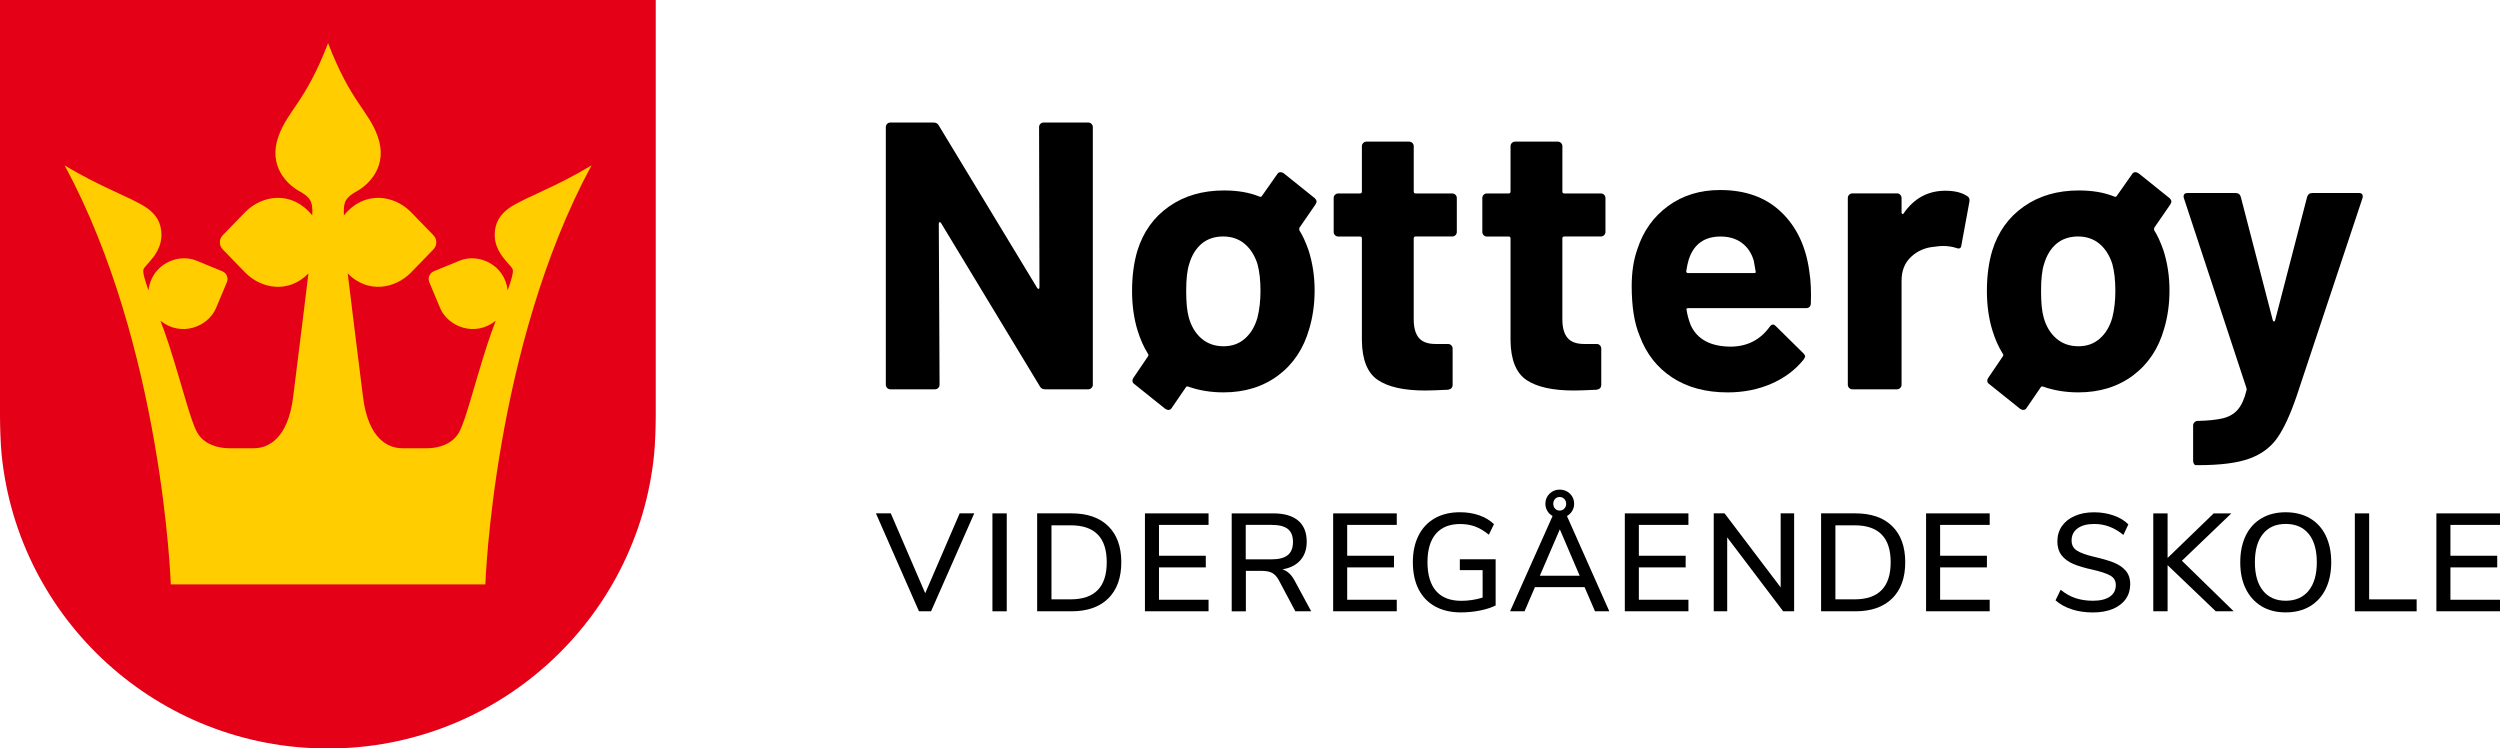 <?xml version="1.0" encoding="UTF-8"?>
<svg id="Layer_1" data-name="Layer 1" xmlns="http://www.w3.org/2000/svg" viewBox="0 0 911.75 272.97">
  <defs>
    <style>
      .cls-1 {
        fill: #ffcd00;
      }

      .cls-2 {
        fill: #e40017;
      }
    </style>
  </defs>
  <g>
    <path d="m379.44,45.17c.32-.32.72-.49,1.18-.49h16.26c.46,0,.86.16,1.18.49.32.33.49.72.49,1.18v93.96c0,.46-.16.86-.49,1.18-.33.33-.72.49-1.18.49h-15.71c-.93,0-1.58-.37-1.95-1.11l-36-59.49c-.19-.28-.37-.39-.56-.35-.19.05-.28.26-.28.62l.28,58.66c0,.46-.16.86-.49,1.18-.33.33-.72.49-1.18.49h-16.26c-.46,0-.86-.16-1.18-.49-.33-.32-.49-.72-.49-1.18V46.35c0-.46.16-.86.49-1.18.32-.32.72-.49,1.18-.49h15.71c.93,0,1.57.37,1.95,1.11l35.86,59.21c.19.28.37.4.56.35.18-.05.28-.25.28-.62l-.14-58.38c0-.46.16-.86.49-1.18Z"/>
    <path d="m473.88,84.02c1.11,1.67,2.22,4.08,3.34,7.23,1.48,4.63,2.22,9.5,2.22,14.59s-.65,9.68-1.95,14.04c-2.04,7.23-5.82,12.91-11.33,17.03-5.51,4.12-12.16,6.19-19.95,6.19-4.63,0-8.9-.7-12.79-2.08-.46-.18-.79-.09-.97.28l-5.14,7.51c-.28.46-.7.7-1.25.7-.28,0-.65-.14-1.11-.42l-11.26-9.03c-.46-.28-.69-.7-.69-1.25,0-.37.14-.74.42-1.11l5.28-7.78c.18-.28.18-.56,0-.83-1.58-2.5-2.87-5.42-3.89-8.76-1.3-4.35-1.95-9.08-1.95-14.18,0-5.47.65-10.38,1.95-14.73,2.13-6.86,5.98-12.23,11.54-16.12,5.56-3.89,12.23-5.84,20.02-5.84,5,0,9.31.74,12.93,2.22.46.19.79.09.97-.28l5.56-7.92c.28-.46.69-.69,1.25-.69.28,0,.65.14,1.11.42l11.26,9.03c.46.46.7.88.7,1.25,0,.28-.14.65-.42,1.11l-5.84,8.48c-.09.28-.09.6,0,.97Zm-14.18,22.1c0-3.89-.37-7.18-1.11-9.87-1.02-3.15-2.6-5.61-4.73-7.37-2.13-1.76-4.73-2.64-7.78-2.64s-5.77.88-7.85,2.64c-2.08,1.76-3.59,4.22-4.52,7.37-.74,2.22-1.11,5.51-1.11,9.87s.32,7.42.97,9.73c.92,3.25,2.48,5.79,4.66,7.65,2.18,1.85,4.84,2.78,7.99,2.78s5.65-.92,7.78-2.78c2.13-1.85,3.66-4.4,4.59-7.65.74-2.96,1.11-6.21,1.11-9.73Z"/>
    <path d="m530.8,85.76c-.33.33-.72.49-1.18.49h-13.34c-.46,0-.7.23-.7.7v29.47c0,3.06.63,5.33,1.88,6.81,1.25,1.48,3.27,2.22,6.05,2.22h4.59c.46,0,.86.16,1.18.49.32.33.49.72.49,1.18v13.21c0,1.02-.56,1.62-1.67,1.81-3.89.18-6.67.28-8.34.28-7.69,0-13.44-1.27-17.24-3.82-3.8-2.55-5.75-7.34-5.84-14.39v-37.25c0-.46-.23-.7-.7-.7h-7.92c-.46,0-.86-.16-1.18-.49-.33-.32-.49-.72-.49-1.18v-12.37c0-.46.16-.86.49-1.18.32-.32.72-.49,1.18-.49h7.92c.46,0,.7-.23.7-.69v-16.54c0-.46.16-.86.49-1.18s.72-.49,1.18-.49h15.57c.46,0,.86.16,1.18.49.32.33.49.72.49,1.18v16.54c0,.46.23.69.7.69h13.34c.46,0,.86.16,1.18.49.32.33.49.72.49,1.18v12.37c0,.46-.16.86-.49,1.18Z"/>
    <path d="m585.01,85.76c-.33.33-.72.49-1.18.49h-13.34c-.46,0-.7.23-.7.7v29.47c0,3.06.63,5.33,1.88,6.81,1.25,1.48,3.27,2.22,6.05,2.22h4.59c.46,0,.86.16,1.18.49.32.33.49.72.49,1.18v13.21c0,1.02-.56,1.62-1.67,1.81-3.89.18-6.67.28-8.34.28-7.69,0-13.44-1.27-17.24-3.82-3.8-2.55-5.75-7.34-5.84-14.39v-37.25c0-.46-.23-.7-.7-.7h-7.92c-.46,0-.86-.16-1.18-.49-.33-.32-.49-.72-.49-1.18v-12.37c0-.46.16-.86.49-1.18.32-.32.72-.49,1.18-.49h7.92c.46,0,.7-.23.7-.69v-16.54c0-.46.16-.86.49-1.18s.72-.49,1.18-.49h15.57c.46,0,.86.16,1.18.49.32.33.49.72.49,1.18v16.54c0,.46.23.69.7.69h13.34c.46,0,.86.16,1.18.49.32.33.49.72.49,1.18v12.37c0,.46-.16.86-.49,1.18Z"/>
    <path d="m660.42,110.71c-.09,1.11-.7,1.67-1.81,1.67h-42.95c-.56,0-.74.23-.56.7.28,1.85.79,3.71,1.53,5.56,2.41,5.19,7.32,7.78,14.73,7.78,5.93-.09,10.61-2.5,14.04-7.23.37-.56.79-.83,1.25-.83.28,0,.6.19.97.56l10.01,9.87c.46.46.7.88.7,1.25,0,.19-.19.56-.56,1.11-3.06,3.8-7,6.74-11.82,8.83-4.82,2.08-10.1,3.13-15.85,3.13-7.97,0-14.71-1.81-20.22-5.42-5.51-3.61-9.48-8.66-11.88-15.15-1.95-4.63-2.92-10.7-2.92-18.21,0-5.1.69-9.59,2.08-13.48,2.13-6.58,5.86-11.81,11.19-15.71,5.33-3.89,11.65-5.84,18.97-5.84,9.27,0,16.7,2.69,22.31,8.06,5.61,5.38,9.01,12.56,10.22,21.54.56,3.52.74,7.46.56,11.81Zm-44.48-16.26c-.37,1.21-.7,2.69-.97,4.45,0,.46.23.69.69.69h24.05c.56,0,.74-.23.56-.69-.46-2.69-.69-3.98-.69-3.89-.83-2.78-2.29-4.93-4.38-6.46-2.08-1.53-4.66-2.29-7.71-2.29-5.84,0-9.68,2.73-11.54,8.2Z"/>
    <path d="m717.41,71.51c.74.37,1.02,1.07.83,2.08l-2.92,15.85c-.09,1.11-.74,1.44-1.95.97-1.39-.46-3.01-.7-4.86-.7-.74,0-1.76.09-3.06.28-3.34.28-6.16,1.51-8.48,3.68-2.32,2.18-3.47,5.07-3.47,8.69v37.95c0,.46-.16.86-.49,1.18s-.72.49-1.18.49h-16.26c-.46,0-.86-.16-1.18-.49-.33-.32-.49-.72-.49-1.18v-68.11c0-.46.16-.86.49-1.18s.72-.49,1.18-.49h16.26c.46,0,.86.16,1.18.49.32.33.49.72.49,1.18v5.28c0,.28.09.46.28.56.18.09.32.05.42-.14,3.8-5.56,8.9-8.34,15.29-8.34,3.34,0,5.98.65,7.92,1.95Z"/>
    <path d="m785.65,84.02c1.11,1.67,2.22,4.08,3.34,7.23,1.48,4.63,2.22,9.5,2.22,14.59s-.65,9.68-1.95,14.04c-2.04,7.23-5.82,12.91-11.33,17.03-5.51,4.12-12.16,6.19-19.95,6.19-4.63,0-8.9-.7-12.79-2.08-.46-.18-.79-.09-.97.28l-5.14,7.51c-.28.46-.7.7-1.25.7-.28,0-.65-.14-1.11-.42l-11.26-9.03c-.46-.28-.7-.7-.7-1.25,0-.37.14-.74.42-1.11l5.28-7.78c.18-.28.18-.56,0-.83-1.58-2.5-2.87-5.42-3.89-8.76-1.3-4.35-1.95-9.08-1.95-14.18,0-5.47.65-10.38,1.95-14.73,2.13-6.86,5.98-12.23,11.54-16.12,5.56-3.89,12.23-5.84,20.02-5.84,5,0,9.31.74,12.93,2.22.46.19.79.09.97-.28l5.56-7.92c.28-.46.69-.69,1.25-.69.28,0,.65.14,1.11.42l11.26,9.03c.46.46.7.88.7,1.25,0,.28-.14.65-.42,1.11l-5.84,8.48c-.09.28-.09.6,0,.97Zm-14.18,22.1c0-3.89-.37-7.18-1.11-9.87-1.02-3.15-2.6-5.61-4.73-7.37-2.13-1.76-4.73-2.64-7.78-2.64s-5.77.88-7.85,2.64c-2.08,1.76-3.59,4.22-4.52,7.37-.74,2.22-1.11,5.51-1.11,9.87s.32,7.42.97,9.73c.92,3.25,2.48,5.79,4.66,7.65,2.18,1.85,4.84,2.78,7.99,2.78s5.65-.92,7.78-2.78c2.13-1.85,3.66-4.4,4.59-7.65.74-2.96,1.11-6.21,1.11-9.73Z"/>
    <path d="m800.11,169.15c-.19-.33-.28-.72-.28-1.18v-12.79c0-.46.16-.86.49-1.18.32-.33.72-.49,1.18-.49,3.89-.09,6.97-.42,9.24-.97,2.27-.56,4.08-1.62,5.42-3.2,1.34-1.58,2.38-3.89,3.13-6.95.09-.19.09-.46,0-.83l-22.8-69.22c-.09-.18-.14-.42-.14-.7,0-.83.51-1.25,1.53-1.25h17.38c1.02,0,1.67.46,1.95,1.39l11.68,45.04c.09.28.23.42.42.42s.32-.14.42-.42l11.68-45.04c.28-.92.93-1.39,1.95-1.39h16.96c.56,0,.95.16,1.18.49.23.33.25.81.07,1.46l-24.05,72.28c-2.32,6.76-4.68,11.84-7.09,15.22-2.41,3.38-5.79,5.86-10.15,7.44-4.36,1.57-10.52,2.36-18.49,2.36h-.97c-.28,0-.51-.16-.69-.49Z"/>
  </g>
  <g>
    <path d="m349.99,187.22h5.32l-15.75,35.71h-4.41l-15.7-35.71h5.42l12.56,29.13,12.56-29.13Z"/>
    <path d="m361.94,222.94v-35.71h5.22v35.71h-5.22Z"/>
    <path d="m378.25,187.22h12.51c5.77,0,10.25,1.55,13.42,4.66,3.17,3.11,4.76,7.5,4.76,13.17s-1.59,10.07-4.76,13.2c-3.17,3.12-7.65,4.69-13.42,4.69h-12.51v-35.71Zm12.21,31.36c8.78,0,13.17-4.51,13.17-13.53s-4.39-13.47-13.17-13.47h-6.99v27h6.99Z"/>
    <path d="m417.56,222.94v-35.71h23.2v4.2h-18.08v11.25h17.07v4.25h-17.07v11.8h18.08v4.2h-23.2Z"/>
    <path d="m478.19,222.94h-5.78l-6.08-11.45c-.68-1.22-1.48-2.07-2.41-2.56-.93-.49-2.15-.73-3.67-.73h-5.88v14.74h-5.17v-35.71h15.2c3.95,0,6.96.88,9.04,2.63,2.08,1.76,3.12,4.32,3.12,7.7,0,2.74-.77,4.98-2.3,6.74-1.54,1.76-3.72,2.87-6.56,3.34,1.76.54,3.21,1.86,4.36,3.95l6.13,11.35Zm-14.39-18.95c2.63,0,4.58-.51,5.85-1.54,1.27-1.03,1.9-2.62,1.9-4.79s-.62-3.74-1.88-4.74c-1.25-1-3.21-1.49-5.88-1.49h-9.47v12.56h9.47Z"/>
    <path d="m486.2,222.94v-35.71h23.2v4.2h-18.08v11.25h17.07v4.25h-17.07v11.8h18.08v4.2h-23.2Z"/>
    <path d="m545.46,203.99v16.82c-1.52.78-3.43,1.39-5.72,1.85s-4.63.68-6.99.68c-3.61,0-6.74-.73-9.37-2.18s-4.64-3.55-6.03-6.28c-1.38-2.74-2.08-6.01-2.08-9.83s.69-7,2.08-9.75c1.38-2.75,3.37-4.85,5.95-6.31,2.58-1.45,5.63-2.18,9.14-2.18,2.53,0,4.86.37,6.99,1.11,2.13.74,3.93,1.82,5.42,3.24l-1.87,3.85c-1.69-1.38-3.36-2.38-5.01-2.99-1.66-.61-3.48-.91-5.47-.91-3.85,0-6.8,1.19-8.84,3.57s-3.06,5.83-3.06,10.36,1.05,8.13,3.14,10.51c2.09,2.38,5.15,3.57,9.17,3.57,2.63,0,5.23-.39,7.8-1.17v-10.03h-8.31v-3.95h13.07Z"/>
    <path d="m577.88,214.12h-18.08l-3.8,8.81h-5.27l15.5-34.75c-.81-.44-1.45-1.05-1.92-1.85-.47-.79-.71-1.66-.71-2.61,0-1.45.51-2.68,1.52-3.67,1.01-1,2.25-1.49,3.7-1.49s2.74.5,3.75,1.49c1.01,1,1.52,2.22,1.52,3.67,0,.95-.24,1.82-.71,2.61-.47.79-1.11,1.41-1.92,1.85l15.45,34.75h-5.22l-3.8-8.81Zm-16.31-4.15h14.54l-7.24-16.92-7.29,16.92Zm5.57-28.01c-.44.47-.66,1.06-.66,1.77s.22,1.3.66,1.77c.44.47,1,.71,1.67.71s1.24-.24,1.7-.73c.46-.49.68-1.07.68-1.75s-.23-1.26-.68-1.75c-.46-.49-1.02-.73-1.7-.73s-1.23.24-1.67.71Z"/>
    <path d="m592.57,222.94v-35.71h23.2v4.2h-18.08v11.25h17.07v4.25h-17.07v11.8h18.08v4.2h-23.2Z"/>
    <path d="m649.41,187.22h4.91v35.71h-4l-20.41-26.95v26.95h-4.91v-35.71h3.95l20.46,27v-27Z"/>
    <path d="m664.15,187.22h12.51c5.77,0,10.25,1.55,13.42,4.66,3.17,3.11,4.76,7.5,4.76,13.17s-1.59,10.07-4.76,13.2c-3.17,3.12-7.65,4.69-13.42,4.69h-12.51v-35.71Zm12.21,31.36c8.78,0,13.17-4.51,13.17-13.53s-4.39-13.47-13.17-13.47h-6.99v27h6.99Z"/>
    <path d="m702.44,222.94v-35.71h23.2v4.2h-18.08v11.25h17.07v4.25h-17.07v11.8h18.08v4.2h-23.2Z"/>
    <path d="m755.6,222.23c-2.31-.74-4.3-1.84-5.95-3.29l1.87-3.85c1.76,1.42,3.57,2.44,5.45,3.06,1.87.62,3.98.94,6.31.94,2.67,0,4.73-.5,6.18-1.49,1.45-1,2.18-2.41,2.18-4.23,0-1.55-.68-2.71-2.03-3.47s-3.51-1.48-6.48-2.15c-2.84-.61-5.17-1.3-6.99-2.08-1.82-.78-3.25-1.83-4.28-3.17-1.03-1.33-1.54-3.03-1.54-5.09s.55-3.93,1.65-5.52c1.1-1.59,2.66-2.83,4.69-3.72,2.03-.89,4.37-1.34,7.04-1.34,2.5,0,4.85.38,7.07,1.14,2.21.76,4.03,1.85,5.45,3.27l-1.82,3.85c-1.65-1.35-3.35-2.36-5.09-3.01-1.74-.66-3.59-.99-5.55-.99-2.57,0-4.58.53-6.05,1.6s-2.2,2.54-2.2,4.43c0,1.62.64,2.84,1.92,3.67,1.28.83,3.34,1.58,6.18,2.25,2.97.68,5.38,1.38,7.22,2.1,1.84.73,3.31,1.72,4.41,2.99,1.1,1.27,1.65,2.91,1.65,4.94s-.55,3.87-1.65,5.42c-1.1,1.55-2.67,2.75-4.71,3.6-2.04.84-4.47,1.27-7.27,1.27s-5.31-.37-7.62-1.11Z"/>
    <path d="m814.64,222.94h-6.54l-17.58-16.82v16.82h-5.22v-35.71h5.22v16.26l16.82-16.26h6.43l-18.03,17.27,18.89,18.44Z"/>
    <path d="m824.8,221.11c-2.48-1.49-4.4-3.6-5.75-6.33s-2.03-5.96-2.03-9.68.67-7,2-9.75c1.33-2.75,3.25-4.86,5.75-6.33,2.5-1.47,5.44-2.2,8.81-2.2s6.37.73,8.87,2.2c2.5,1.47,4.42,3.58,5.75,6.33,1.33,2.75,2,5.99,2,9.7s-.67,6.95-2,9.7c-1.33,2.75-3.25,4.87-5.75,6.36-2.5,1.49-5.45,2.23-8.87,2.23s-6.31-.74-8.79-2.23Zm17.15-5.67c1.99-2.43,2.99-5.89,2.99-10.38s-.99-7.94-2.96-10.36c-1.98-2.41-4.77-3.62-8.38-3.62s-6.31,1.21-8.28,3.62c-1.98,2.42-2.96,5.87-2.96,10.36s.99,7.95,2.96,10.38,4.74,3.65,8.28,3.65,6.37-1.22,8.36-3.65Z"/>
    <path d="m858.81,222.94v-35.71h5.22v31.36h17.32v4.36h-22.54Z"/>
    <path d="m888.55,222.94v-35.71h23.2v4.2h-18.08v11.25h17.07v4.25h-17.07v11.8h18.08v4.2h-23.2Z"/>
  </g>
  <g>
    <path class="cls-2" d="m0,0v151.55c0,4,.2,10.19.58,14.09,5.97,60.26,56.97,107.34,118.99,107.34s113.02-47.08,118.99-107.34c.39-3.9.59-10.09.59-14.09V0H0Z"/>
    <path class="cls-1" d="m177.01,213.13s2.93-86.6,38.71-152.81c-13.45,8.12-23.4,11.27-29.74,15.34-3.64,2.5-5.56,5.62-5.56,10.02,0,6.71,5.62,10.54,6.52,12.47.42.89-.32,3.58-1.78,7.75-1.1-9.39-10.54-13.61-17.41-10.89-1.77.7-8.42,3.46-9.35,3.84-.93.38-1.48.9-1.84,1.73-.33.85-.31,1.6.08,2.53.39.92,3.14,7.58,3.9,9.32,2.95,6.83,12.81,10.57,20.25,4.54-.96,2.54-1.96,5.21-3.07,8.65-5.04,15.68-7.77,27.35-10.24,31.93-2.47,4.58-7.8,5.92-11.66,5.92h-9.11c-5.11,0-12.36-3.32-14.3-18.55-1.68-13.2-4.8-38.64-5.6-45.19,7.38,7.49,17.26,5.49,22.99-.25,1.56-1.56,7.35-7.57,8.16-8.41.81-.83,1.16-1.64,1.16-2.7s-.35-1.86-1.16-2.7c-.81-.83-6.61-6.84-8.16-8.41-6.09-6.11-16.89-7.97-24.38,1.3-.29-5.35.84-6.66,4.98-8.99,4.23-2.38,11.2-9.16,7.33-19.88-3.47-9.61-9.74-12.31-18.08-33.95-8.34,21.63-14.61,24.34-18.08,33.95-3.88,10.72,3.09,17.49,7.33,19.88,4.14,2.33,5.28,3.65,4.98,8.99-7.49-9.27-18.29-7.41-24.38-1.3-1.56,1.56-7.35,7.57-8.16,8.41-.81.83-1.16,1.64-1.16,2.7s.35,1.86,1.16,2.7c.81.83,6.61,6.84,8.16,8.41,5.72,5.75,15.6,7.75,22.99.25-.8,6.55-3.92,31.99-5.6,45.19-1.94,15.23-9.19,18.55-14.3,18.55h-9.11c-3.86,0-9.19-1.34-11.66-5.92-2.47-4.58-5.2-16.25-10.24-31.93-1.1-3.44-2.11-6.11-3.07-8.65,7.44,6.03,17.3,2.29,20.25-4.54.76-1.75,3.51-8.4,3.9-9.32s.41-1.68.08-2.53c-.36-.84-.92-1.35-1.84-1.73-.93-.38-7.58-3.14-9.35-3.84-6.87-2.72-16.31,1.49-17.41,10.89-1.46-4.17-2.2-6.85-1.78-7.75.9-1.92,6.52-5.76,6.52-12.47,0-4.4-1.91-7.53-5.56-10.02-6.34-4.07-16.29-7.21-29.74-15.34,35.78,66.21,38.71,152.81,38.71,152.81h114.71Z"/>
  </g>
</svg>